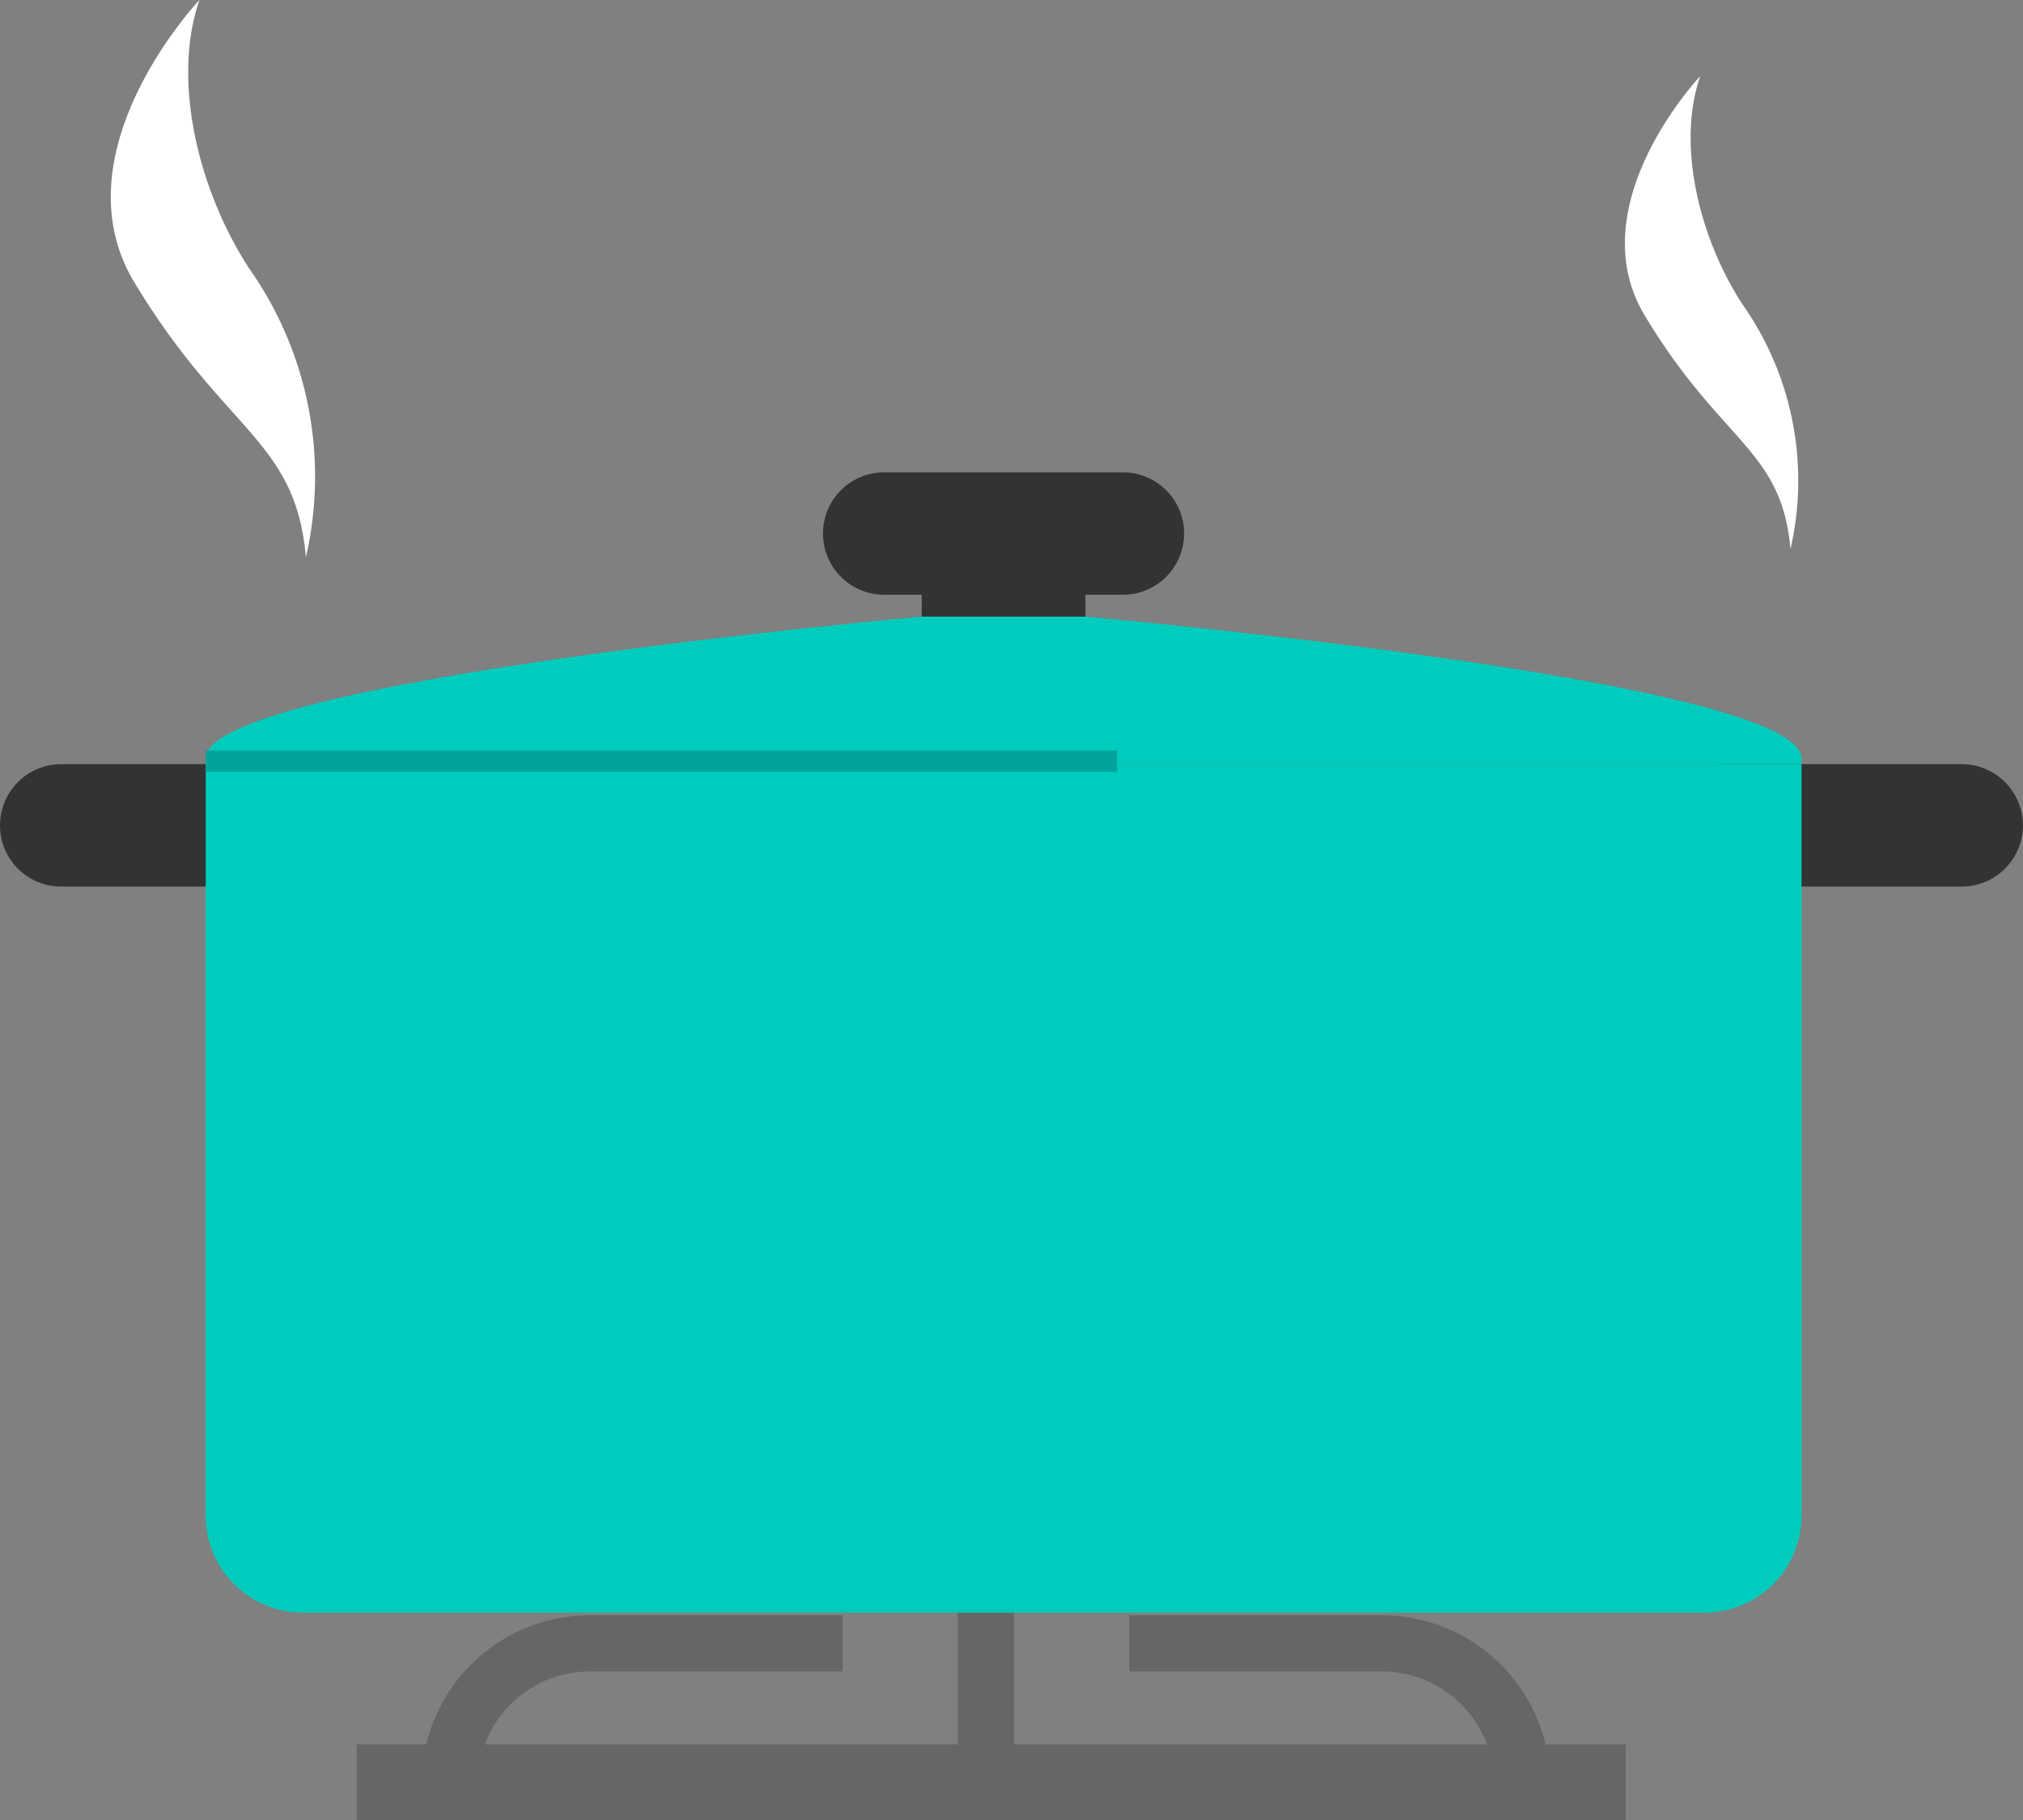<svg xmlns="http://www.w3.org/2000/svg" xmlns:xlink="http://www.w3.org/1999/xlink" width="100.197" height="90.151" viewBox="0 0 100.197 90.151"><rect x="0" y="0" width="100.197" height="90.151" fill="#808080" stroke="none"/><defs><clipPath id="a"><rect width="100.197" height="90.151" fill="none"/></clipPath></defs><rect width="62.851" height="3.759" transform="translate(17.668 86.392)" fill="#666"/><g clip-path="url(#a)"><path d="M111.227,423.851h-2.78a8.348,8.348,0,0,1,8.339-8.339H129.3v2.78H116.786a5.566,5.566,0,0,0-5.559,5.559" transform="translate(-87.568 -335.515)" fill="#666"/><path d="M311.381,423.851H308.6a5.565,5.565,0,0,0-5.559-5.559h-12.51v-2.78h12.51a8.348,8.348,0,0,1,8.339,8.339" transform="translate(-234.597 -335.515)" fill="#666"/><rect width="2.779" height="9.123" transform="translate(47.442 79.612)" fill="#666"/><path d="M421.732,19.64S415.693,26.019,419,31.5c3.822,6.342,6.776,6.6,7.21,11.554a15.163,15.163,0,0,0-2.389-12.14c-2.118-3.258-3.258-7.883-2.085-11.271" transform="translate(-337.53 -15.859)" fill="#fff"/><path d="M32.891,0s-7.118,7.52-3.226,13.978c4.506,7.476,7.988,7.783,8.5,13.62a17.874,17.874,0,0,0-2.816-14.311c-2.5-3.84-3.84-9.293-2.458-13.287" transform="translate(-23.014)" fill="#fff"/><path d="M445.4,199.6a3.033,3.033,0,0,1-3.033,3.031H430.548a3.031,3.031,0,1,1,0-6.063h11.823A3.032,3.032,0,0,1,445.4,199.6" transform="translate(-345.207 -158.722)" fill="#333"/><path d="M229.6,124.541a3.033,3.033,0,0,1-3.033,3.031H214.746a3.031,3.031,0,1,1,0-6.063h11.823a3.032,3.032,0,0,1,3.033,3.031" transform="translate(-170.953 -98.116)" fill="#333"/><path d="M17.887,199.6a3.032,3.032,0,0,1-3.032,3.031H3.031a3.031,3.031,0,0,1,0-6.063H14.855a3.031,3.031,0,0,1,3.032,3.031" transform="translate(0 -158.722)" fill="#333"/><path d="M52.924,233.788a4.8,4.8,0,0,0,4.8,4.8h69.436a4.8,4.8,0,0,0,4.8-4.8V196.566H52.924Z" transform="translate(-42.735 -158.722)" fill="#00ccbd"/><rect width="8.111" height="5.537" transform="translate(45.65 25.002)" fill="#333"/><path d="M96.494,158.623H88.383s-35.46,3.142-35.46,7.017v.288h79.032v-.288c0-3.875-35.46-7.017-35.46-7.017" transform="translate(-42.734 -128.084)" fill="#00ccbd"/><rect width="45.138" height="1.05" transform="translate(10.189 37.173)" fill="#00a39b"/></g></svg>